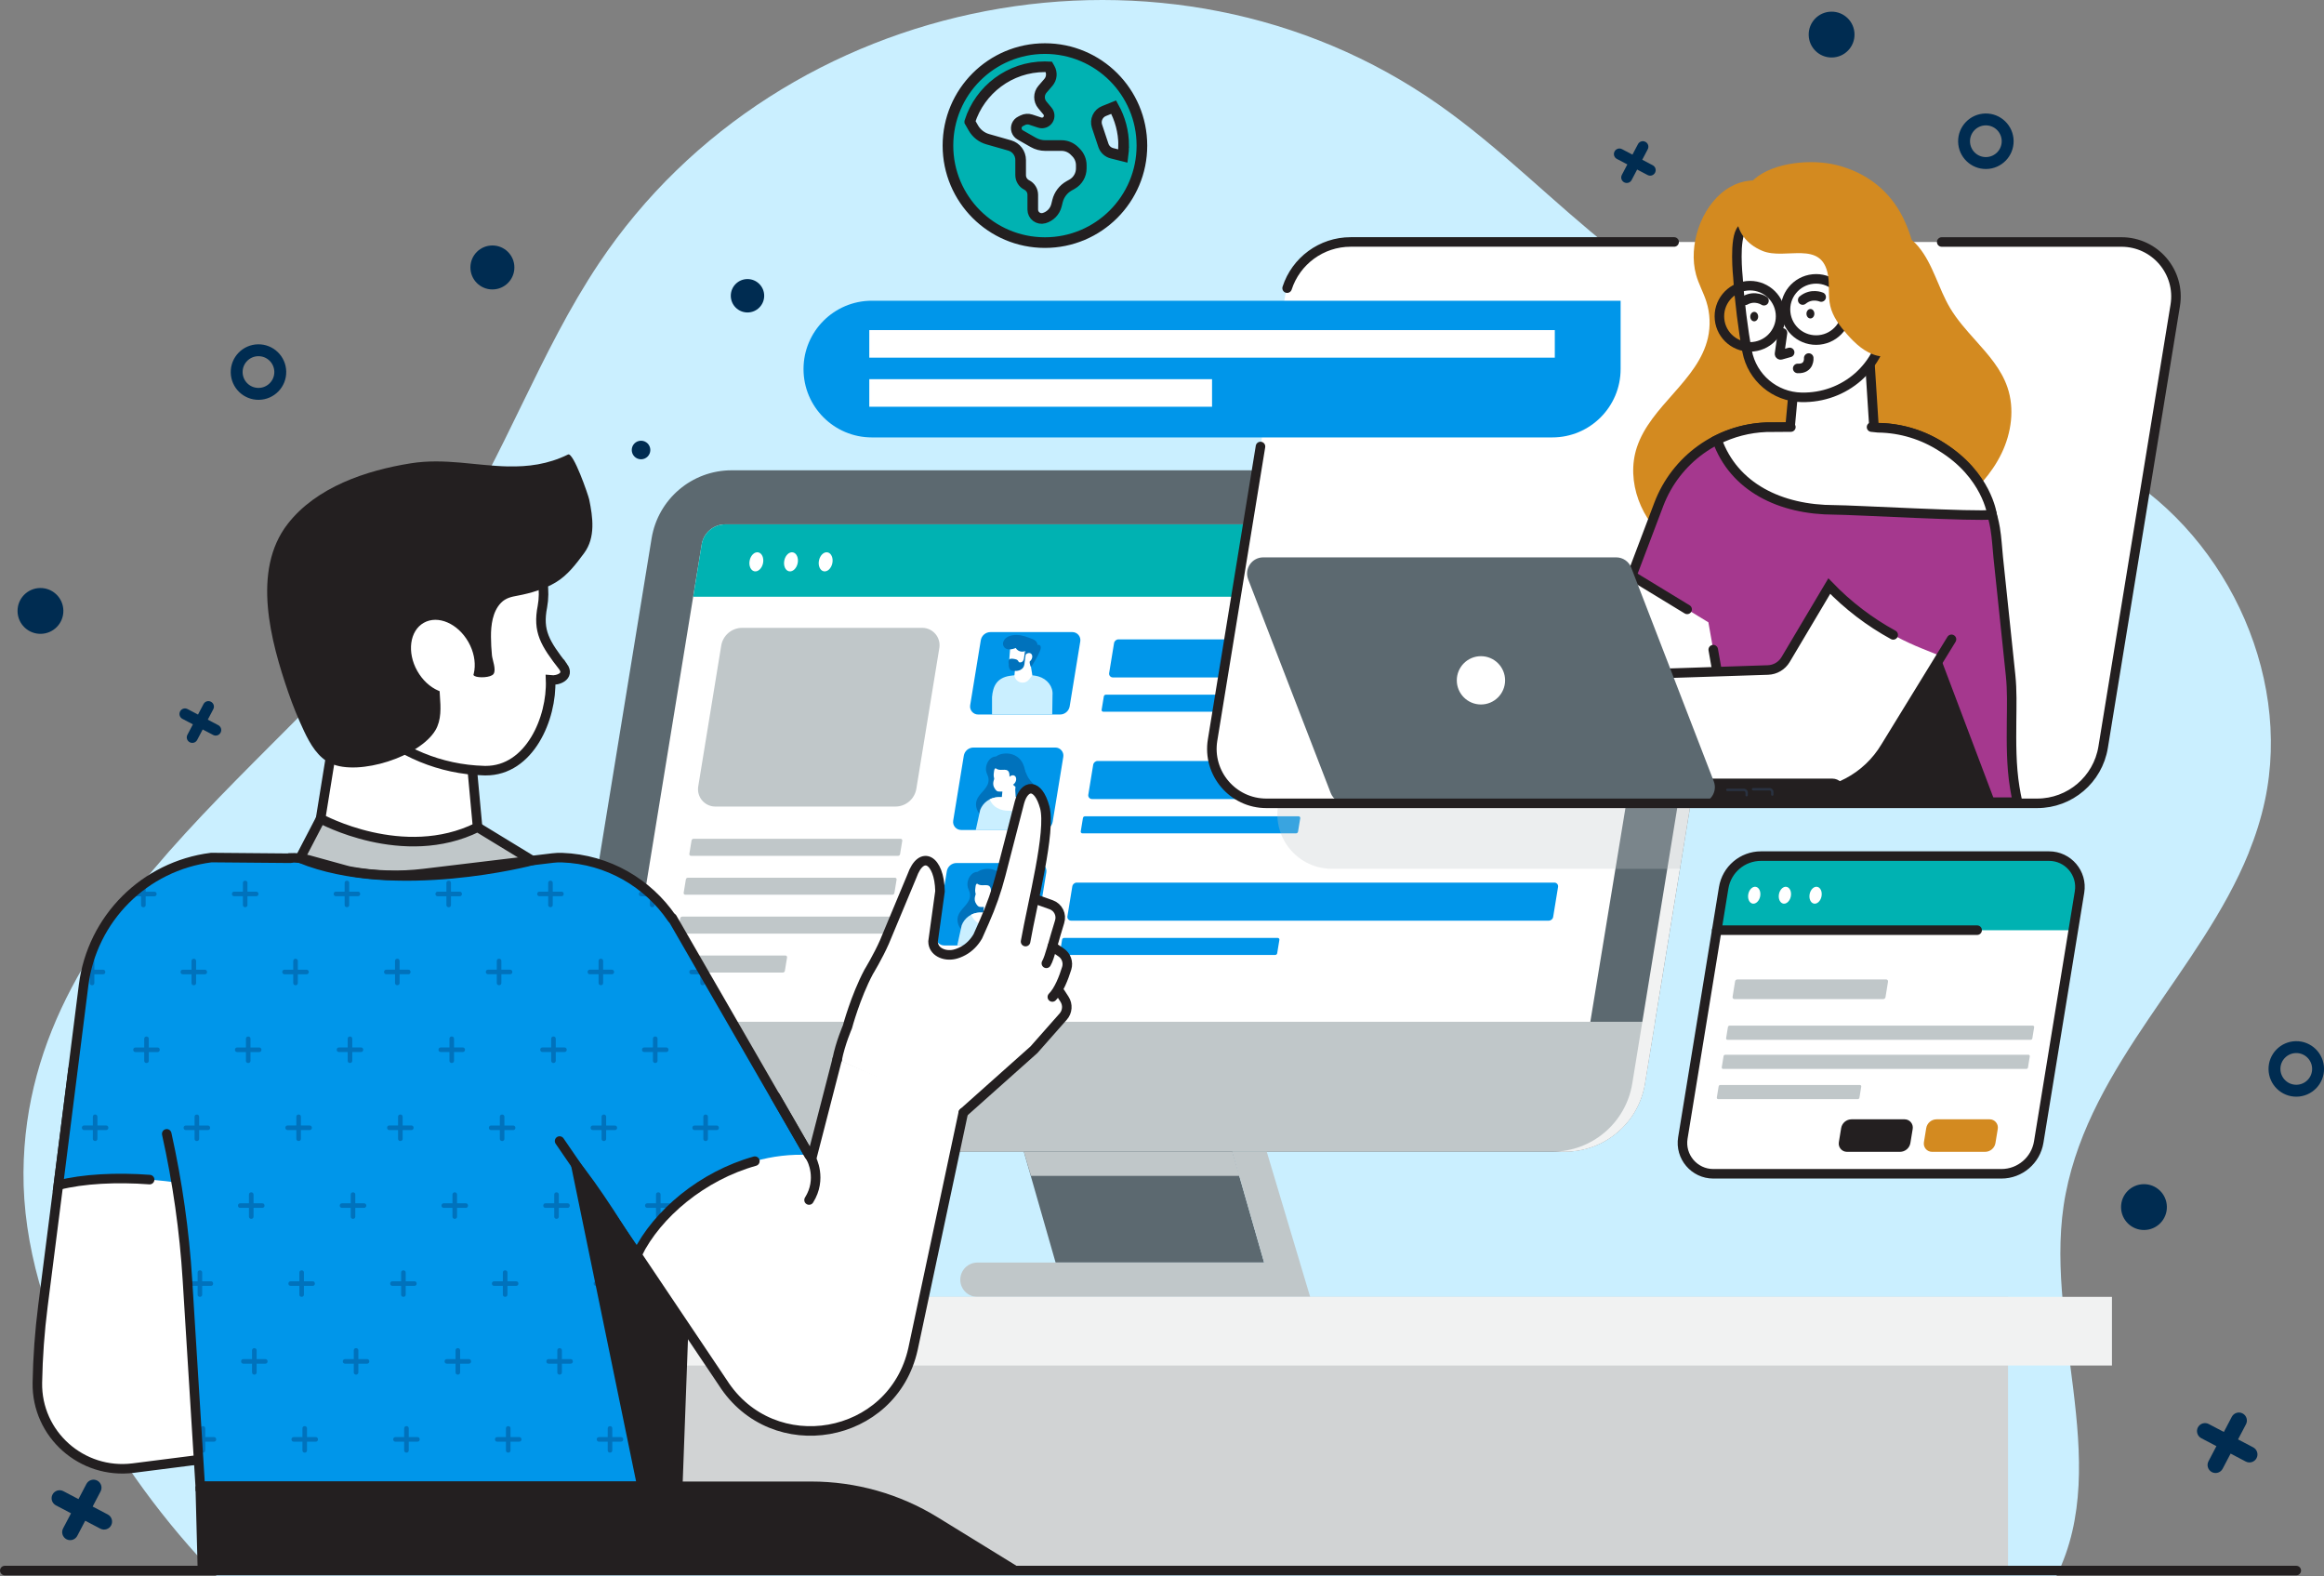 <?xml version="1.0" encoding="UTF-8"?><svg id="Livello_1" xmlns="http://www.w3.org/2000/svg" viewBox="0 0 655.39 444.4"><rect x="0" y="0" width="655.39" height="444.4" fill="#808080" stroke="none"/><defs><style>.cls-1{stroke:#0096ea;stroke-width:47.49px;}.cls-1,.cls-2{fill:none;}.cls-1,.cls-2,.cls-3{stroke-miterlimit:10;}.cls-2{stroke-linecap:round;stroke-width:2.69px;}.cls-2,.cls-3{stroke:#231f20;}.cls-3{stroke-width:3px;}.cls-3,.cls-4{fill:#00b2b2;}.cls-5{opacity:.3;}.cls-5,.cls-6,.cls-7,.cls-8,.cls-9,.cls-10,.cls-11,.cls-12,.cls-13,.cls-14,.cls-15,.cls-16,.cls-17,.cls-4,.cls-18,.cls-19{stroke-width:0px;}.cls-5,.cls-12{fill:#c0c7c9;}.cls-6{fill:#293241;}.cls-7{fill:#5c6970;}.cls-8{fill:#231f20;}.cls-9{fill:#d1d3d4;}.cls-10{fill:#d38a20;}.cls-11{fill:#caefff;}.cls-13{fill:#a5388e;}.cls-14{fill:#f1f2f2;}.cls-15{fill:#fff;}.cls-16{fill:#fbbf64;}.cls-17{fill:#002c51;}.cls-18{fill:#0096ea;}.cls-19{fill:#0072bc;}</style></defs><rect class="cls-1" x="-145.3" y="-810.36" width="956.89" height="3782.37"/><path class="cls-11" d="m634.16,240.42c1.9-4.7,3.46-9.55,4.54-14.58,7.84-36.51-11.97-76.9-44.44-94.56-22.95-12.48-48.96-16.71-73.6-24.54-23.98-7.62-46.38-20.95-66.05-36.52-16.63-13.17-31.51-28.53-48.87-40.71C329.76-23.82,220.22-2.46,168.93,74.21c-16.77,25.06-26.61,54.2-43.06,79.47C88.15,211.63,7.21,253.38,6.62,330.52c-.32,40.85,26.03,84.6,54.51,113.88h518.79c16.16-32.61-4.34-72.12,2.62-107.84,7.16-36.76,38.19-62.92,51.64-96.14Z"/><path class="cls-7" d="m441.32,324.7H177.5c-11.51,0-20.27-10.31-18.42-21.67l24.68-151.24c1.81-11.06,11.36-19.19,22.57-19.19h263.82c11.51,0,20.27,10.31,18.42,21.67l-24.68,151.24c-1.81,11.06-11.36,19.19-22.57,19.19Z"/><path class="cls-15" d="m175.71,307.68c-.97,0-1.59-.49-1.93-.89-.35-.41-.73-1.1-.57-2.05l24.68-151.24c.54-3.28,3.34-5.66,6.66-5.66h258.73c4.32,0,7.61,3.87,6.91,8.13l-23.99,146.05c-.54,3.28-3.34,5.66-6.66,5.66H175.71Z"/><path class="cls-4" d="m463.27,147.84H204.54c-3.32,0-6.12,2.38-6.66,5.66l-2.39,14.76h272.68l2.01-12.29c.7-4.26-2.59-8.13-6.91-8.13Z"/><path class="cls-12" d="m466.5,288.09H168.4c-2.35,0-4.6-.39-6.7-1.09l-2.62,16.03c-1.85,11.36,6.91,21.67,18.42,21.67h263.82c11.21,0,20.77-8.12,22.57-19.19l2.84-17.43c-.08,0-.15,0-.23,0Z"/><path class="cls-14" d="m470.15,132.61h-3.58c11.51,0,20.27,10.31,18.42,21.67l-24.68,151.24c-1.81,11.06-11.36,19.19-22.57,19.19h3.58c11.21,0,20.77-8.12,22.57-19.19l24.68-151.24c1.85-11.36-6.91-21.67-18.42-21.67Z"/><polygon class="cls-7" points="356.49 355.98 297.69 355.98 288.72 324.7 347.52 324.7 356.49 355.98"/><polygon class="cls-12" points="349.55 331.54 290.75 331.54 288.72 324.7 347.52 324.7 349.55 331.54"/><path class="cls-12" d="m357.23,324.7h-9.71l8.98,31.28h-80.85c-2.67,0-4.84,2.16-4.84,4.84h0c0,2.67,2.16,4.84,4.84,4.84h93.83l-12.25-40.95Z"/><path class="cls-12" d="m252.5,227.41h-50.76c-3.02,0-5.32-2.7-4.83-5.68l6.48-39.68c.47-2.9,2.98-5.03,5.92-5.03h50.76c3.02,0,5.32,2.71,4.83,5.68l-6.48,39.68c-.47,2.9-2.98,5.03-5.92,5.03Z"/><path class="cls-18" d="m448.52,191h-134.7c-.64,0-1.13-.58-1.03-1.21l1.38-8.45c.1-.62.64-1.07,1.26-1.07h134.7c.64,0,1.13.58,1.03,1.21l-1.38,8.45c-.1.62-.64,1.07-1.26,1.07Z"/><path class="cls-18" d="m371.39,200.67h-60.26c-.29,0-.51-.26-.46-.54l.62-3.78c.05-.28.28-.48.56-.48h60.26c.29,0,.51.26.46.54l-.62,3.78c-.05.28-.28.48-.56.48Z"/><path class="cls-12" d="m253.27,241.3h-58.41c-.29,0-.51-.26-.46-.54l.62-3.78c.05-.28.28-.48.56-.48h58.41c.29,0,.51.26.46.54l-.62,3.78c-.05.28-.28.48-.56.48Z"/><path class="cls-12" d="m251.67,252.27h-58.41c-.29,0-.51-.26-.46-.54l.62-3.78c.05-.28.28-.48.56-.48h58.41c.29,0,.51.26.46.54l-.62,3.78c-.05.28-.28.48-.56.48Z"/><path class="cls-12" d="m250.07,263.24h-58.41c-.29,0-.51-.26-.46-.54l.62-3.78c.05-.28.28-.48.56-.48h58.41c.29,0,.51.26.46.54l-.62,3.78c-.05.28-.28.48-.56.48Z"/><path class="cls-12" d="m220.78,274.21h-30.73c-.29,0-.51-.26-.46-.54l.62-3.78c.05-.28.28-.48.56-.48h30.73c.29,0,.51.26.46.54l-.62,3.78c-.05.28-.28.48-.56.48Z"/><path class="cls-18" d="m442.64,225.29h-134.7c-.64,0-1.13-.58-1.03-1.21l1.38-8.45c.1-.62.64-1.07,1.26-1.07h134.7c.64,0,1.13.58,1.03,1.21l-1.38,8.45c-.1.62-.64,1.07-1.26,1.07Z"/><path class="cls-18" d="m365.5,234.96h-60.26c-.29,0-.51-.26-.46-.54l.62-3.78c.05-.28.28-.48.56-.48h60.26c.29,0,.51.26.46.54l-.62,3.78c-.05.28-.28.48-.56.48Z"/><path class="cls-18" d="m436.75,259.58h-134.7c-.64,0-1.13-.58-1.03-1.21l1.38-8.45c.1-.62.64-1.07,1.26-1.07h134.7c.64,0,1.13.58,1.03,1.21l-1.38,8.45c-.1.62-.64,1.07-1.26,1.07Z"/><path class="cls-18" d="m359.62,269.25h-60.26c-.29,0-.51-.26-.46-.54l.62-3.78c.05-.28.28-.48.56-.48h60.26c.29,0,.51.26.46.54l-.62,3.78c-.05.28-.28.48-.56.48Z"/><rect class="cls-9" x="71.99" y="365.65" width="494.29" height="76.61"/><rect class="cls-14" x="78.13" y="365.65" width="517.46" height="19.36"/><path class="cls-17" d="m183.4,126.88c0,1.44-1.17,2.62-2.62,2.62s-2.62-1.17-2.62-2.62,1.17-2.62,2.62-2.62,2.62,1.17,2.62,2.62Z"/><path class="cls-17" d="m145.06,75.41c0,3.42-2.77,6.2-6.2,6.2s-6.2-2.77-6.2-6.2,2.77-6.2,6.2-6.2,6.2,2.77,6.2,6.2Z"/><path class="cls-17" d="m215.51,83.39c0,2.6-2.11,4.71-4.71,4.71s-4.71-2.11-4.71-4.71,2.11-4.71,4.71-4.71,4.71,2.11,4.71,4.71Z"/><path class="cls-18" d="m298.93,201.46h-23.1c-1.39,0-2.45-1.25-2.23-2.62l2.99-18.3c.22-1.34,1.37-2.32,2.73-2.32h23.1c1.39,0,2.45,1.25,2.23,2.62l-2.99,18.3c-.22,1.34-1.37,2.32-2.73,2.32Z"/><path class="cls-18" d="m294.14,234.01h-23.1c-1.39,0-2.45-1.25-2.23-2.62l2.99-18.3c.22-1.34,1.37-2.32,2.73-2.32h23.1c1.39,0,2.45,1.25,2.23,2.62l-2.99,18.3c-.22,1.34-1.37,2.32-2.73,2.32Z"/><path class="cls-18" d="m289.35,266.57h-23.1c-1.39,0-2.45-1.25-2.23-2.62l2.99-18.3c.22-1.34,1.38-2.32,2.73-2.32h23.1c1.39,0,2.45,1.25,2.23,2.62l-2.99,18.3c-.22,1.34-1.37,2.32-2.73,2.32Z"/><path class="cls-19" d="m285.89,217.18c-1-1.77-4.04-5.08-6.36-3.44-1.16.82-1.74,2.6-1.37,3.94.12.43.34.83.48,1.26.17.54.2,1.13.07,1.68-.46,1.99-2.67,3.15-3.3,5.09-.52,1.58.2,3.43,1.54,4.42,1.34,1,3.16,1.21,4.77.76,1.32-.36,2.89-.91,3.62-2.14,1.3-2.18,1.56-4.82,1.6-7.36.01-.62,0-1.25-.1-1.86-.16-.83-.52-1.62-.94-2.36Z"/><path class="cls-19" d="m291.15,220.73c.6.67,1.2,1.34,1.49,2.19.34,1,.19,2.12-.27,3.07-.46.95-1.19,1.74-2.01,2.4-.41.33-.86.65-1.37.8-1.54.45-3.92.24-4.41-1.65-.13-.5,0-1.2.04-1.71.04-.75.16-1.49.3-2.23.46-2.29.4-4.71,1.45-6.83.21-.43.52-.89.99-.96.44-.07.85.23,1.13.57.69.83.93,1.94,1.48,2.87.32.54.75,1.02,1.18,1.5Z"/><path class="cls-11" d="m292.54,234.04c-.12-1.12-.21-2.09-.33-3.21-.05-.45-.07-.91-.14-1.35-.44-2.68-2.74-4.65-5.46-4.68l-2.52-.03c-.06,0-.13,0-.19,0h-2.48c-2.24.09-4.21,1.51-5,3.6l-1.25,5.68h17.37Z"/><path class="cls-15" d="m281.78,223.19c.07,0,.14,0,.21,0,.45,0,.9,0,1.36,0h2.87l.72-5.51c.08-.6-.38-1.13-.98-1.15l-4.68-.11c-.51-.01-.93.4-.93.91-.04.37-.12.74-.13,1.11,0,.18,0,.37.03.55.03.18.12.35.12.53,0,.16-.06.31-.11.46-.2.6-.23,1.27,0,1.85.08.2.19.38.3.55.19.28.41.58.73.72.16.07.32.08.49.07Z"/><polygon class="cls-15" points="286.52 226.05 282.41 226.05 283.02 219.52 286.1 219.52 286.52 226.05"/><path class="cls-15" d="m284.6,228.61c.81,0,6.62.33,7.32.22,0,0-.24-1.86-2.35-3.15-.86-.55-1.88-.88-2.96-.89l-2.52-.03c-.06,0-.13,0-.19,0h-2.48c-.81.04-1.59.25-2.29.6.78,2.19,2.93,3.25,5.47,3.25Z"/><path class="cls-19" d="m288.83,220.44c.14-.42.35-.8.37-1.24.07-1.31-.18-2.78-.77-3.97-.67-1.36-1.83-2.26-3.34-2.64-1.24-.31-3.16-.16-4.16.71-1.24,1.07-1.27,2.92.4,3.62,1.16.48,3-.58,3.31,1.23.09.51,0,1.04.11,1.54.12.54.47,1,.84,1.42.42.47.91.93,1.53,1.09.44.11,1.14.02,1.41-.38.24-.35.15-.96.28-1.38Z"/><path class="cls-15" d="m284.37,219.44c-.41.71-.31,1.54.23,1.86.54.31,1.31-.01,1.72-.73.41-.71.31-1.54-.23-1.86-.54-.31-1.31.01-1.72.73Z"/><path class="cls-19" d="m280.67,249.71c-1-1.77-4.04-5.08-6.36-3.44-1.16.82-1.74,2.6-1.37,3.94.12.43.34.83.48,1.26.17.54.2,1.13.07,1.68-.46,1.99-2.67,3.15-3.3,5.09-.52,1.58.2,3.43,1.54,4.42,1.34,1,3.16,1.21,4.77.76,1.32-.36,2.89-.91,3.62-2.14,1.3-2.18,1.56-4.82,1.6-7.36.01-.62,0-1.25-.1-1.86-.16-.83-.52-1.62-.94-2.36Z"/><path class="cls-16" d="m285.93,253.26c.6.67,1.2,1.34,1.49,2.19.34,1,.19,2.12-.27,3.07-.46.95-1.19,1.74-2.01,2.4-.41.34-.86.65-1.37.8-1.54.45-3.92.24-4.41-1.65-.13-.5,0-1.2.04-1.71.04-.75.16-1.49.3-2.23.46-2.29.4-4.71,1.45-6.83.21-.43.52-.89.99-.96.44-.07.85.23,1.13.57.69.83.93,1.94,1.48,2.87.32.54.75,1.02,1.18,1.5Z"/><path class="cls-11" d="m287.32,266.57c-.12-1.12-.21-2.09-.33-3.21-.05-.45-.07-.91-.14-1.35-.44-2.68-2.74-4.65-5.46-4.68l-2.52-.03c-.06,0-.13,0-.19,0h-2.48c-2.24.09-4.21,1.51-5,3.6l-1.25,5.68h17.37Z"/><path class="cls-15" d="m276.56,255.72c.07,0,.14,0,.21,0,.45,0,.9,0,1.36,0h2.87l.72-5.51c.08-.6-.38-1.13-.98-1.15l-4.68-.11c-.51-.01-.93.4-.93.91-.04.37-.12.74-.13,1.11,0,.18,0,.37.03.55.03.18.12.35.12.53,0,.16-.06.31-.11.46-.2.6-.23,1.27,0,1.85.08.2.19.38.3.55.19.28.41.58.73.72.16.07.32.08.49.07Z"/><polygon class="cls-15" points="281.29 258.58 277.19 258.58 277.8 252.05 280.88 252.05 281.29 258.58"/><path class="cls-15" d="m279.38,261.14c.81,0,6.62.33,7.32.22,0,0-.24-1.86-2.35-3.15-.86-.55-1.88-.88-2.96-.89l-2.52-.03c-.06,0-.13,0-.19,0h-2.48c-.81.04-1.59.25-2.29.6.78,2.19,2.93,3.25,5.47,3.25Z"/><path class="cls-19" d="m283.61,252.97c.14-.42.35-.8.37-1.24.07-1.31-.18-2.78-.77-3.97-.67-1.36-1.83-2.26-3.34-2.64-1.24-.31-3.16-.15-4.16.71-1.24,1.07-1.27,2.92.4,3.62,1.16.48,3-.58,3.31,1.23.09.51,0,1.04.11,1.54.12.54.47,1,.84,1.42.42.47.91.93,1.53,1.09.44.11,1.14.02,1.41-.38.24-.35.15-.96.28-1.38Z"/><path class="cls-11" d="m296.74,201.46l.08-5.47c.21-2.37-1.44-4.54-3.99-5.28-1.91-.55-5.74-.54-8.15-.14-3.5.58-4.67,2.83-4.92,5.98v4.91h16.97Z"/><path class="cls-15" d="m291.13,190.4l-.94,1.19c-1.27,1.61-3.86.89-4.11-1.15h0l.45-4.81h3.83l.77,4.77Z"/><path class="cls-15" d="m286,188.48l4.54.18,1.47-5.69c.13-.64-.32-1.25-.96-1.32l-5.04-.5c-.55-.05-1.04.35-1.08.9l-.36,4.76c-.06.85.58,1.6,1.43,1.66Z"/><path class="cls-19" d="m282.99,180.85c.06-.15.14-.31.24-.46.49-.7,1.32-1.09,2.16-1.25,1.59-.32,3.21.06,4.69.63.61.23,1.5.48,1.97.93.18.18.75.99.45,1.23.2-.16.52-.17.73-.01.19.14.28.4.28.64,0,.75-.56,1.7-.88,2.37-.39.81-.89,1.57-1.35,2.35-.09.15-.55,1.03-.7.5-.14-.49-.23-1-.24-1.51,0-.42.14-.9.12-1.31-.04-.03-.08-.07-.12-.11-.18.03-.36.06-.54.07-.15,0-.32,0-.44-.1-.18-.15-.19-.42-.17-.66.01-.16.1-.45.07-.67-.34.18-.74.27-1.16.24-.71-.05-1.31-.45-1.65-1.02,0,0,0,0,0,0-.66.26-1.36.45-2.06.38-1.22-.12-1.81-1.22-1.41-2.25Z"/><path class="cls-15" d="m289.01,184.84c-.45.65-.41,1.46.09,1.79.49.34,1.26.08,1.7-.57s.41-1.46-.09-1.79c-.49-.34-1.26-.08-1.7.57Z"/><path class="cls-19" d="m288.94,186.89l.23-1.76c.08-.58.19-1.16.21-1.74,0-.22-.15-.18-.23-.04-.11.17-.12.43-.15.63-.07.48-.13.97-.2,1.45-.06.46-.19,1-.65,1.23-.16.08-.34.11-.52.1-.06,0-.13-.01-.19-.03-.18-.07-.2-.23-.3-.37-.1-.15-.23-.29-.4-.37-.25-.12-.59-.17-.86-.22-.32-.07-.66-.08-.99,0-.63.15-.46.94-.44,1.42.01.35.02.7.12,1.03.07.25.19.5.38.69.19.2.53.2.8.23.56.06,1.14.05,1.68-.13.54-.18,1.03-.54,1.27-1.06.15-.32.2-.68.25-1.04Z"/><path class="cls-5" d="m488,145.8c-.33-1.06-.75-2.09-1.25-3.07-.88-1.71-2.02-3.27-3.37-4.62-.58-.58-1.19-1.13-1.84-1.63-1.04-.8-2.17-1.5-3.38-2.07-.9-.43-1.85-.79-2.83-1.07-1.63-.47-3.36-.72-5.16-.72h-94.31l-15.42,94.49c-1.53,9.36,5.69,17.85,15.17,17.85h98.18l14.8-90.67c.4-2.42.3-4.8-.19-7.04-.11-.49-.24-.97-.38-1.44Z"/><path class="cls-15" d="m574.51,226.5h-217.37c-9.48,0-16.7-8.5-15.17-17.85l20.34-124.61c1.49-9.11,9.36-15.81,18.6-15.81h217.37c9.48,0,16.7,8.5,15.17,17.85l-20.34,124.61c-1.49,9.11-9.36,15.81-18.6,15.81Z"/><path class="cls-2" d="m362.98,81.24c2.48-7.66,9.66-13.02,17.92-13.02h91.22"/><path class="cls-6" d="m399.93,196.26c1.51,1.17,3.33,1.83,5.24,1.83.37,0,.69-.32.69-.69s-.32-.69-.69-.69c-1.51,0-3.07-.5-4.26-1.42-.29-.23-.69-.29-.98,0-.24.24-.3.75,0,.98h0Z"/><path class="cls-6" d="m402.28,203.67c1.32.6,2.71.96,4.15,1.08.36.03.71-.34.69-.69-.02-.4-.3-.66-.69-.69-.16-.01-.32-.03-.48-.05-.08-.01-.09-.01-.02,0-.03,0-.07,0-.1-.01-.08-.01-.16-.02-.24-.04-.31-.05-.61-.12-.91-.2-.3-.08-.6-.17-.9-.27-.15-.05-.3-.11-.45-.17,0,0-.2-.08-.09-.04-.09-.04-.17-.07-.25-.11-.33-.15-.76-.1-.95.25-.16.3-.1.79.25.95h0Z"/><path class="cls-18" d="m437.76,123.33h-191.89c-10.64,0-19.27-8.63-19.27-19.27h0c0-10.64,8.63-19.27,19.27-19.27h211.16v19.27c0,10.64-8.63,19.27-19.27,19.27Z"/><rect class="cls-15" x="245.15" y="93.07" width="193.32" height="7.77"/><rect class="cls-15" x="245.15" y="106.91" width="96.66" height="7.77"/><path class="cls-15" d="m564.42,330.95h-81.25c-5.36,0-9.45-4.81-8.59-10.1l11.51-70.52c.84-5.16,5.3-8.95,10.52-8.95h81.25c5.36,0,9.45,4.81,8.59,10.1l-11.51,70.52c-.84,5.16-5.3,8.95-10.52,8.95Z"/><path class="cls-8" d="m535.81,324.76h-14.95c-1.43,0-2.52-1.28-2.29-2.7l.65-3.97c.23-1.44,1.48-2.5,2.94-2.5h14.95c1.43,0,2.52,1.28,2.29,2.7l-.65,3.97c-.23,1.44-1.48,2.5-2.94,2.5Z"/><path class="cls-10" d="m559.8,324.76h-14.95c-1.43,0-2.52-1.28-2.29-2.7l.65-3.97c.23-1.44,1.48-2.5,2.94-2.5h14.95c1.43,0,2.52,1.28,2.29,2.7l-.65,3.97c-.23,1.44-1.48,2.5-2.94,2.5Z"/><path class="cls-12" d="m531.08,281.7h-41.95c-.33,0-.59-.3-.53-.63l.71-4.37c.05-.32.33-.55.65-.55h41.95c.33,0,.59.3.53.63l-.71,4.37c-.05.32-.33.55-.65.55Z"/><path class="cls-12" d="m572.67,293.17h-85.51c-.24,0-.42-.21-.38-.45l.51-3.14c.04-.23.24-.4.47-.4h85.51c.24,0,.42.21.38.45l-.51,3.14c-.04.23-.24.4-.47.4Z"/><path class="cls-12" d="m571.44,301.38h-85.51c-.24,0-.42-.21-.38-.45l.51-3.14c.04-.23.24-.4.47-.4h85.51c.24,0,.42.21.38.45l-.51,3.14c-.04.23-.24.4-.47.4Z"/><path class="cls-12" d="m523.91,309.9h-39.37c-.24,0-.42-.21-.38-.45l.51-3.14c.04-.23.24-.4.47-.4h39.37c.24,0,.42.21.38.45l-.51,3.14c-.04.23-.24.4-.47.4Z"/><path class="cls-4" d="m577.86,241.39h-81.25c-5.23,0-9.68,3.79-10.52,8.95l-1.95,11.93h100.55l1.76-10.77c.86-5.29-3.22-10.1-8.59-10.1Z"/><path class="cls-15" d="m496.38,252.75c-.26,1.3-1.23,2.21-2.15,2.02-.92-.19-1.45-1.4-1.19-2.7.26-1.3,1.23-2.21,2.15-2.02.92.19,1.45,1.4,1.19,2.7Z"/><path class="cls-15" d="m505.03,252.75c-.26,1.3-1.23,2.21-2.15,2.02-.92-.19-1.45-1.4-1.19-2.7.26-1.3,1.23-2.21,2.15-2.02.92.19,1.45,1.4,1.19,2.7Z"/><path class="cls-15" d="m513.68,252.75c-.26,1.3-1.23,2.21-2.15,2.02-.92-.19-1.45-1.4-1.19-2.7.26-1.3,1.23-2.21,2.15-2.02.92.19,1.45,1.4,1.19,2.7Z"/><path class="cls-2" d="m564.42,330.95h-81.25c-5.36,0-9.45-4.81-8.59-10.1l11.51-70.52c.84-5.16,5.3-8.95,10.52-8.95h81.25c5.36,0,9.45,4.81,8.59,10.1l-11.51,70.52c-.84,5.16-5.3,8.95-10.52,8.95Z"/><line class="cls-2" x1="484.14" y1="262.26" x2="557.57" y2="262.26"/><path class="cls-17" d="m559.91,32c-4.32.07-7.77,3.63-7.7,7.95.07,4.32,3.63,7.77,7.95,7.7,4.32-.07,7.77-3.63,7.7-7.95-.07-4.32-3.63-7.77-7.95-7.7Zm.19,12.29c-2.47.04-4.5-1.93-4.54-4.4-.04-2.47,1.93-4.5,4.4-4.54,2.47-.04,4.5,1.93,4.54,4.4.04,2.47-1.93,4.5-4.4,4.54Z"/><path class="cls-17" d="m72.77,97.08c-4.32.07-7.77,3.63-7.7,7.95.07,4.32,3.63,7.77,7.95,7.7,4.32-.07,7.77-3.63,7.7-7.95-.07-4.32-3.63-7.77-7.95-7.7Zm.19,12.29c-2.47.04-4.5-1.93-4.54-4.4-.04-2.47,1.93-4.5,4.4-4.54,2.47-.04,4.5,1.93,4.54,4.4.04,2.47-1.93,4.5-4.4,4.54Z"/><path class="cls-17" d="m647.45,293.56c-4.32.07-7.77,3.63-7.7,7.95s3.63,7.77,7.95,7.7c4.32-.07,7.77-3.63,7.7-7.95-.07-4.32-3.63-7.77-7.95-7.7Zm.19,12.29c-2.47.04-4.5-1.93-4.54-4.4-.04-2.47,1.93-4.5,4.4-4.54,2.47-.04,4.5,1.93,4.54,4.4.04,2.47-1.93,4.5-4.4,4.54Z"/><path class="cls-17" d="m522.99,9.65c.06,3.57-2.79,6.51-6.36,6.56-3.57.06-6.51-2.79-6.56-6.36-.06-3.57,2.79-6.51,6.36-6.56,3.57-.06,6.51,2.79,6.56,6.36Z"/><path class="cls-17" d="m17.87,172.15c.06,3.57-2.79,6.51-6.36,6.56-3.57.06-6.51-2.79-6.56-6.36-.06-3.57,2.79-6.51,6.36-6.56s6.51,2.79,6.56,6.36Z"/><path class="cls-17" d="m611.08,340.24c.06,3.57-2.79,6.51-6.36,6.56-3.57.06-6.51-2.79-6.56-6.36-.06-3.57,2.79-6.51,6.36-6.56,3.57-.06,6.51,2.79,6.56,6.36Z"/><path class="cls-17" d="m466.08,46.59l-2.95-1.55,1.55-2.95c.4-.76.11-1.7-.66-2.1s-1.7-.11-2.1.66l-1.55,2.95-2.95-1.55c-.76-.4-1.7-.11-2.1.66-.4.76-.11,1.7.66,2.1l2.95,1.55-1.55,2.95c-.4.76-.11,1.7.66,2.1.76.4,1.7.11,2.1-.66l1.55-2.95,2.95,1.55c.76.4,1.7.11,2.1-.66.4-.76.11-1.7-.66-2.1Z"/><path class="cls-17" d="m61.55,204.46l-2.95-1.55,1.55-2.95c.4-.76.11-1.7-.66-2.1-.76-.4-1.7-.11-2.1.66l-1.55,2.95-2.95-1.55c-.76-.4-1.7-.11-2.1.66-.4.76-.11,1.7.66,2.1l2.95,1.55-1.55,2.95c-.4.76-.11,1.7.66,2.1.76.4,1.7.11,2.1-.66l1.55-2.95,2.95,1.55c.76.4,1.7.11,2.1-.66.4-.76.11-1.7-.66-2.1Z"/><path class="cls-17" d="m30.4,427.01l-4.27-2.24,2.24-4.27c.58-1.1.15-2.47-.95-3.05-1.1-.58-2.47-.15-3.05.95l-2.24,4.27-4.27-2.24c-1.1-.58-2.47-.15-3.05.95-.58,1.1-.15,2.47.95,3.05l4.27,2.24-2.24,4.27c-.58,1.1-.15,2.47.95,3.05,1.1.58,2.47.15,3.05-.95l2.24-4.27,4.27,2.24c1.1.58,2.47.15,3.05-.95.58-1.1.15-2.47-.95-3.05Z"/><path class="cls-17" d="m635.42,408.08l-4.27-2.24,2.24-4.27c.58-1.1.15-2.47-.95-3.05-1.1-.58-2.47-.15-3.05.95l-2.24,4.27-4.27-2.24c-1.1-.58-2.47-.15-3.05.95-.58,1.1-.15,2.47.95,3.05l4.27,2.24-2.24,4.27c-.58,1.1-.15,2.47.95,3.05,1.1.58,2.47.15,3.05-.95l2.24-4.27,4.27,2.24c1.1.58,2.47.15,3.05-.95s.15-2.47-.95-3.05Z"/><line class="cls-2" x1="1.35" y1="442.82" x2="647.57" y2="442.82"/><path class="cls-15" d="m215.18,158.79c-.3,1.47-1.39,2.5-2.43,2.29-1.04-.21-1.64-1.58-1.34-3.05s1.39-2.5,2.43-2.29c1.04.21,1.64,1.58,1.34,3.05Z"/><path class="cls-15" d="m224.95,158.79c-.3,1.47-1.39,2.5-2.43,2.29-1.04-.21-1.64-1.58-1.34-3.05.3-1.47,1.39-2.5,2.43-2.29,1.04.21,1.64,1.58,1.34,3.05Z"/><path class="cls-15" d="m234.73,158.79c-.3,1.47-1.39,2.5-2.43,2.29-1.04-.21-1.64-1.58-1.34-3.05s1.39-2.5,2.43-2.29c1.04.21,1.64,1.58,1.34,3.05Z"/><path class="cls-15" d="m294.23,285.04c1.15-2.02,4.58-4.41,6.57-11.83.99-3.67-3.96-8.45-7.32-3.72l-8.93,10.71s5.52,12.16,9.68,4.85Z"/><path class="cls-15" d="m293.09,272.28c.85-2.23,3.95-5.2,4.8-13.04.42-3.88-5.35-7.95-8.01-2.62l-7.37,12.27s7.52,11.47,10.59,3.39Z"/><path class="cls-15" d="m292.15,294.95c1.44-1.55,4.98-2.94,8.29-9.09,1.64-3.04-1.73-8.31-5.69-4.82l-10.15,7.59s2.33,11.92,7.54,6.32Z"/><path class="cls-15" d="m111.51,405.19l-39.79,4.39-34.17,4.35c-14.45,1.84-27.27-9.52-27.01-24.08.13-7.23.65-14.45,1.57-21.64l8.37-65.7,55.32,7.05,1.06,56.1,34.64,39.54Z"/><path class="cls-2" d="m111.51,405.19l-39.79,4.39-34.17,4.35c-14.45,1.84-27.27-9.52-27.01-24.08.13-7.23.65-14.45,1.57-21.64l8.37-65.7,55.32,7.05,1.06,56.1,34.64,39.54Z"/><path class="cls-15" d="m86.81,253.16l10.86-3.14c11.64,14.76,34.29,20.11,36.58,1.44l1.95-1.8-5.01-54.19h-35.07l-9.32,57.69Z"/><path class="cls-2" d="m86.81,253.16l10.86-3.14c11.64,14.76,34.29,20.11,36.58,1.44l1.95-1.8-5.01-54.19h-35.07l-9.32,57.69Z"/><path class="cls-15" d="m136.92,217.28c-14.7-.31-28.73-10.76-43.41-10.88-4.39-68.31-28.25-56.47,46.23-56.05,16.05-.18,12.99,19.32,13.06,30.14,5.23,13.37,1.47,35.84-15.88,36.79Z"/><path class="cls-18" d="m71.96,341.23c-9.62-8.3-39.34-11.25-55.51-7.07l7.12-56.35c2.38-18.82,17.2-33.64,36.02-36.02h0s25.03.19,25.03.19l-12.66,99.25Z"/><path class="cls-18" d="m191.14,419.05H56.47l-3.61-58.13c-.86-13.88-2.82-27.66-5.84-41.23l-7.31-32.76c-.15-.69-.27-1.39-.33-2.1-1.95-21.99,20.01-41.32,42.29-42.92,1.82-.13,3.65.08,5.4.57l10.52,2.9c.48.13.96.25,1.45.33,6.77,1.21,13.69,1.41,20.52.59l36.37-4.37c.85-.1,1.72-.14,2.58-.11,22.51.81,39.81,20.46,37.63,43-.03.33-.06.66-.07.99l-4.91,133.24Z"/><path class="cls-15" d="m271.66,313.72l-35.57-15.02-7.24,28.09-10.17-17.62-48.46,27.98,33.61,52.68c14.13,22.14,47.97,16.16,53.65-9.49l14.18-66.61Z"/><path class="cls-15" d="m271.23,314.23l20.33-18.25c5.04-5.75-2.46-22.95-1.13-30.49,1.91-10.83,6.03-31.15,4.19-37.89-1.88-6.9-5.69-6.51-7.11-1.43l-5.28,20.43c-1.17,4.53-2.71,8.95-4.62,13.22l-1.86,4.19c-.98,1.7-2.37,3.15-4.09,4.08-.92.5-1.77.81-2.54.99-2.81.63-5.96-.74-5.99-3.62l1.96-14.18c-.19-8.99-5.24-11.8-7.91-4.29l-7.77,18.62c-1.74,4-4.45,8.44-4.45,8.44-3.71,6.98-5.98,15.49-5.98,15.49,0,0-1.99,4.58-2.89,9.15l35.14,15.53Z"/><path class="cls-18" d="m228.16,325.65c-20.78-1.16-40.98,12.77-48.46,27.98l-38.57-66.8,48.46-27.98,38.57,66.8Z"/><path class="cls-12" d="m90.42,230.82s23.29,12.8,44.27,2.42l15.39,9.39s-38.68,10.2-65.47-.65l5.81-11.16Z"/><path class="cls-2" d="m90.42,230.82s23.29,12.8,44.27,2.42l15.39,9.39s-38.68,10.2-65.47-.65l5.81-11.16Z"/><path class="cls-19" d="m98.05,292.86v2.47h-2.47c-.83,0-.83,1.29,0,1.29h2.47v2.47c0,.83,1.29.83,1.29,0v-2.47h2.47c.83,0,.83-1.29,0-1.29h-2.47v-2.47c0-.83-1.29-.83-1.29,0Z"/><path class="cls-19" d="m86.58,408.95v-2.47h2.47c.83,0,.83-1.29,0-1.29h-2.47v-2.47c0-.83-1.29-.83-1.29,0v2.47h-2.47c-.83,0-.83,1.29,0,1.29h2.47v2.47c0,.83,1.29.83,1.29,0Z"/><path class="cls-19" d="m101.06,386.96v-2.47h2.47c.83,0,.83-1.29,0-1.29h-2.47v-2.47c0-.83-1.29-.83-1.29,0v2.47h-2.47c-.83,0-.83,1.29,0,1.29h2.47v2.47c0,.83,1.29.83,1.29,0Z"/><path class="cls-19" d="m96.44,340.56h2.47v2.47c0,.83,1.29.83,1.29,0v-2.47h2.47c.83,0,.83-1.29,0-1.29h-2.47v-2.47c0-.83-1.29-.83-1.29,0v2.47h-2.47c-.83,0-.83,1.29,0,1.29Z"/><path class="cls-19" d="m81.95,362.55h2.47v2.47c0,.83,1.29.83,1.29,0v-2.47h2.47c.83,0,.83-1.29,0-1.29h-2.47v-2.47c0-.83-1.29-.83-1.29,0v2.47h-2.47c-.83,0-.83,1.29,0,1.29Z"/><path class="cls-19" d="m83.57,314.86v2.47h-2.47c-.83,0-.83,1.29,0,1.29h2.47v2.47c0,.83,1.29.83,1.29,0v-2.47h2.47c.83,0,.83-1.29,0-1.29h-2.47v-2.47c0-.83-1.29-.83-1.29,0Z"/><path class="cls-19" d="m186.29,343.03v-2.47h2.47c.83,0,.83-1.29,0-1.29h-2.47v-2.47c0-.83-1.29-.83-1.29,0v2.47h-2.47c-.83,0-.83,1.29,0,1.29h2.47v2.47c0,.83,1.29.83,1.29,0Z"/><path class="cls-19" d="m154.59,248.93v2.47h-2.47c-.83,0-.83,1.29,0,1.29h2.47v2.47c0,.83,1.29.83,1.29,0v-2.47h2.47c.83,0,.83-1.29,0-1.29h-2.47v-2.47c0-.83-1.29-.83-1.29,0Z"/><path class="cls-19" d="m68.5,248.93v2.47h-2.47c-.83,0-.83,1.29,0,1.29h2.47v2.47c0,.83,1.29.83,1.29,0v-2.47h2.47c.83,0,.83-1.29,0-1.29h-2.47v-2.47c0-.83-1.29-.83-1.29,0Z"/><path class="cls-19" d="m72.37,386.96v-2.47h2.47c.83,0,.83-1.29,0-1.29h-2.47v-2.47c0-.83-1.29-.83-1.29,0v2.47h-2.47c-.83,0-.83,1.29,0,1.29h2.47v2.47c0,.83,1.29.83,1.29,0Z"/><path class="cls-19" d="m66.88,296.63h2.47v2.47c0,.83,1.29.83,1.29,0v-2.47h2.47c.83,0,.83-1.29,0-1.29h-2.47v-2.47c0-.83-1.29-.83-1.29,0v2.47h-2.47c-.83,0-.83,1.29,0,1.29Z"/><path class="cls-19" d="m67.74,340.56h2.47v2.47c0,.83,1.29.83,1.29,0v-2.47h2.47c.83,0,.83-1.29,0-1.29h-2.47v-2.47c0-.83-1.29-.83-1.29,0v2.47h-2.47c-.83,0-.83,1.29,0,1.29Z"/><path class="cls-19" d="m51.54,274.7h2.47v2.47c0,.83,1.29.83,1.29,0v-2.47h2.47c.83,0,.83-1.29,0-1.29h-2.47v-2.47c0-.83-1.29-.83-1.29,0v2.47h-2.47c-.83,0-.83,1.29,0,1.29Z"/><path class="cls-19" d="m39.8,251.41h-1.98c-.36.31-.71.62-1.06.94.09.2.27.36.56.36h2.47v2.47c0,.83,1.29.83,1.29,0v-2.47h2.47c.83,0,.83-1.29,0-1.29h-2.47v-2.47s0-.02,0-.04c-.44.3-.87.61-1.29.93v1.58Z"/><path class="cls-19" d="m56.16,321.1v-2.47h2.47c.83,0,.83-1.29,0-1.29h-2.47v-2.47c0-.83-1.29-.83-1.29,0v2.47h-2.47c-.83,0-.83,1.29,0,1.29h2.47v2.47c0,.83,1.29.83,1.29,0Z"/><path class="cls-19" d="m57.88,408.95v-2.47h2.47c.83,0,.83-1.29,0-1.29h-2.47v-2.47c0-.83-1.29-.83-1.29,0v2.47h-.98l.08,1.29h.9v2.47c0,.83,1.29.83,1.29,0Z"/><path class="cls-19" d="m44.43,295.34h-2.47v-2.47c0-.83-1.29-.83-1.29,0v2.47h-2.47c-.83,0-.83,1.29,0,1.29h2.47v2.47c0,.83,1.29.83,1.29,0v-2.47h2.47c.83,0,.83-1.29,0-1.29Z"/><path class="cls-19" d="m80.23,274.7h2.47v2.47c0,.83,1.29.83,1.29,0v-2.47h2.47c.83,0,.83-1.29,0-1.29h-2.47v-2.47c0-.83-1.29-.83-1.29,0v2.47h-2.47c-.83,0-.83,1.29,0,1.29Z"/><path class="cls-19" d="m110.65,362.55h2.47v2.47c0,.83,1.29.83,1.29,0v-2.47h2.47c.83,0,.83-1.29,0-1.29h-2.47v-2.47c0-.83-1.29-.83-1.29,0v2.47h-2.47c-.83,0-.83,1.29,0,1.29Z"/><path class="cls-19" d="m115.27,408.95v-2.47h2.47c.83,0,.83-1.29,0-1.29h-2.47v-2.47c0-.83-1.29-.83-1.29,0v2.47h-2.47c-.83,0-.83,1.29,0,1.29h2.47v2.47c0,.83,1.29.83,1.29,0Z"/><path class="cls-19" d="m55.73,362.55v2.47c0,.83,1.29.83,1.29,0v-2.47h2.47c.83,0,.83-1.29,0-1.29h-2.47v-2.47c0-.83-1.29-.83-1.29,0v2.47h-2.47c-.15,0-.28.04-.37.12l.07,1.1c.09.05.19.07.31.07h2.47Z"/><path class="cls-19" d="m97.19,248.93v2.47h-2.47c-.83,0-.83,1.29,0,1.29h2.47v2.47c0,.83,1.29.83,1.29,0v-2.47h2.47c.83,0,.83-1.29,0-1.29h-2.47v-2.47c0-.83-1.29-.83-1.29,0Z"/><path class="cls-19" d="m111.4,270.93v2.47h-2.47c-.83,0-.83,1.29,0,1.29h2.47v2.47c0,.83,1.29.83,1.29,0v-2.47h2.47c.83,0,.83-1.29,0-1.29h-2.47v-2.47c0-.83-1.29-.83-1.29,0Z"/><path class="cls-19" d="m112.26,314.86v2.47h-2.47c-.83,0-.83,1.29,0,1.29h2.47v2.47c0,.83,1.29.83,1.29,0v-2.47h2.47c.83,0,.83-1.29,0-1.29h-2.47v-2.47c0-.83-1.29-.83-1.29,0Z"/><path class="cls-19" d="m123.42,252.7h2.47v2.47c0,.83,1.29.83,1.29,0v-2.47h2.47c.83,0,.83-1.29,0-1.29h-2.47v-2.47c0-.83-1.29-.83-1.29,0v2.47h-2.47c-.83,0-.83,1.29,0,1.29Z"/><path class="cls-19" d="m125.13,340.56h2.47v2.47c0,.83,1.29.83,1.29,0v-2.47h2.47c.83,0,.83-1.29,0-1.29h-2.47v-2.47c0-.83-1.29-.83-1.29,0v2.47h-2.47c-.83,0-.83,1.29,0,1.29Z"/><path class="cls-19" d="m189.63,383.19h-2.47v-2.47c0-.83-1.29-.83-1.29,0v2.47h-2.47c-.83,0-.83,1.29,0,1.29h2.47v2.47c0,.83,1.29.83,1.29,0v-2.47h2.47c.83,0,.83-1.29,0-1.29Z"/><path class="cls-19" d="m126.75,292.86v2.47h-2.47c-.83,0-.83,1.29,0,1.29h2.47v2.47c0,.83,1.29.83,1.29,0v-2.47h2.47c.83,0,.83-1.29,0-1.29h-2.47v-2.47c0-.83-1.29-.83-1.29,0Z"/><path class="cls-19" d="m129.76,386.96v-2.47h2.47c.83,0,.83-1.29,0-1.29h-2.47v-2.47c0-.83-1.29-.83-1.29,0v2.47h-2.47c-.83,0-.83,1.29,0,1.29h2.47v2.47c0,.83,1.29.83,1.29,0Z"/><path class="cls-19" d="m139.34,362.55h2.47v2.47c0,.83,1.29.83,1.29,0v-2.47h2.47c.83,0,.83-1.29,0-1.29h-2.47v-2.47c0-.83-1.29-.83-1.29,0v2.47h-2.47c-.83,0-.83,1.29,0,1.29Z"/><path class="cls-19" d="m195.02,274.7h2.47v2.47c0,.83,1.29.83,1.29,0v-2.41l-1.29-2.24v.89h-2.47c-.83,0-.83,1.29,0,1.29Z"/><path class="cls-19" d="m210.36,296.63h1.05l-.75-1.29h-.3c-.83,0-.83,1.29,0,1.29Z"/><path class="cls-19" d="m29.94,317.33h-2.47v-2.47c0-.83-1.29-.83-1.29,0v2.47h-2.47c-.83,0-.83,1.29,0,1.29h2.47v2.47c0,.83,1.29.83,1.29,0v-2.47h2.47c.83,0,.83-1.29,0-1.29Z"/><path class="cls-19" d="m25.32,274.7v2.47c0,.83,1.29.83,1.29,0v-2.47h2.47c.83,0,.83-1.29,0-1.29h-2.47v-2.47c0-.83-1.29-.83-1.29,0v2.47h-.94c-.1.43-.2.86-.29,1.29h1.23Z"/><path class="cls-19" d="m212.84,299.1h0c0,.27.13.45.32.55l-.32-.55Z"/><path class="cls-19" d="m184.14,292.86v2.47h-2.47c-.83,0-.83,1.29,0,1.29h2.47v2.47c0,.83,1.29.83,1.29,0v-2.47h2.47c.83,0,.83-1.29,0-1.29h-2.47v-2.47c0-.83-1.29-.83-1.29,0Z"/><path class="cls-19" d="m199.64,321.1v-2.47h2.47c.83,0,.83-1.29,0-1.29h-2.47v-2.47c0-.83-1.29-.83-1.29,0v2.47h-2.47c-.83,0-.83,1.29,0,1.29h2.47v2.47c0,.83,1.29.83,1.29,0Z"/><path class="cls-19" d="m167.18,318.63h2.47v2.47c0,.83,1.29.83,1.29,0v-2.47h2.47c.83,0,.83-1.29,0-1.29h-2.47v-2.47c0-.83-1.29-.83-1.29,0v2.47h-2.47c-.83,0-.83,1.29,0,1.29Z"/><path class="cls-19" d="m168.8,270.93v2.47h-2.47c-.83,0-.83,1.29,0,1.29h2.47v2.47c0,.83,1.29.83,1.29,0v-2.47h2.47c.83,0,.83-1.29,0-1.29h-2.47v-2.47c0-.83-1.29-.83-1.29,0Z"/><path class="cls-19" d="m138.49,318.63h2.47v2.47c0,.83,1.29.83,1.29,0v-2.47h2.47c.83,0,.83-1.29,0-1.29h-2.47v-2.47c0-.83-1.29-.83-1.29,0v2.47h-2.47c-.83,0-.83,1.29,0,1.29Z"/><path class="cls-19" d="m168.04,362.55h2.47v2.47c0,.83,1.29.83,1.29,0v-2.47h2.47c.83,0,.83-1.29,0-1.29h-2.47v-2.47c0-.83-1.29-.83-1.29,0v2.47h-2.47c-.83,0-.83,1.29,0,1.29Z"/><path class="cls-19" d="m180.81,251.41c-.83,0-.83,1.29,0,1.29h2.47v2.47c0,.83,1.29.83,1.29,0v-2.12c-.58-.57-1.17-1.12-1.78-1.65h-1.99Z"/><path class="cls-19" d="m172.67,408.95v-2.47h2.47c.83,0,.83-1.29,0-1.29h-2.47v-2.47c0-.83-1.29-.83-1.29,0v2.47h-2.47c-.83,0-.83,1.29,0,1.29h2.47v2.47c0,.83,1.29.83,1.29,0Z"/><path class="cls-19" d="m143.97,408.95v-2.47h2.47c.83,0,.83-1.29,0-1.29h-2.47v-2.47c0-.83-1.29-.83-1.29,0v2.47h-2.47c-.83,0-.83,1.29,0,1.29h2.47v2.47c0,.83,1.29.83,1.29,0Z"/><path class="cls-19" d="m140.1,270.93v2.47h-2.47c-.83,0-.83,1.29,0,1.29h2.47v2.47c0,.83,1.29.83,1.29,0v-2.47h2.47c.83,0,.83-1.29,0-1.29h-2.47v-2.47c0-.83-1.29-.83-1.29,0Z"/><path class="cls-19" d="m155.44,292.86v2.47h-2.47c-.83,0-.83,1.29,0,1.29h2.47v2.47c0,.83,1.29.83,1.29,0v-2.47h2.47c.83,0,.83-1.29,0-1.29h-2.47v-2.47c0-.83-1.29-.83-1.29,0Z"/><path class="cls-19" d="m153.83,340.56h2.47v2.47c0,.83,1.29.83,1.29,0v-2.47h2.47c.83,0,.83-1.29,0-1.29h-2.47v-2.47c0-.83-1.29-.83-1.29,0v2.47h-2.47c-.83,0-.83,1.29,0,1.29Z"/><path class="cls-19" d="m158.46,386.96v-2.47h2.47c.83,0,.83-1.29,0-1.29h-2.47v-2.47c0-.83-1.29-.83-1.29,0v2.47h-2.47c-.83,0-.83,1.29,0,1.29h2.47v2.47c0,.83,1.29.83,1.29,0Z"/><path class="cls-8" d="m160.05,323.81l19.61,95.23h11.49l2.22-43.63s-21.38-39.29-33.32-51.6Z"/><path class="cls-15" d="m158.85,188.03c-7.43-9.19-7.63-15.56-7.63-15.56l-.76,19.63,6.88-.54c1.74-.14,2.6-2.17,1.5-3.52Z"/><path class="cls-2" d="m158.85,188.03c-5.19-6.7-7.26-10.04-5.88-17.04,1.6-8.62-2.76-21.58-13.23-20.63-14.5.19-29,.39-43.51.58-5.96.08-10.54,5.32-9.82,11.24l1.48,10.98c3.31,24.57,23.81,43.45,48.59,44.12.15,0,.29,0,.44.01,12.45.05,18.76-14.8,18.35-25.57,2.19.24,5.37-1.1,3.58-3.69Z"/><path class="cls-8" d="m56.47,419.05l.61,23.22h228.3l-21.65-13.32c-10.51-6.47-22.61-9.89-34.96-9.89H56.47Z"/><path class="cls-2" d="m56.47,419.05l.61,23.22h228.3l-21.65-13.32c-10.51-6.47-22.61-9.89-34.96-9.89H56.47Z"/><path class="cls-8" d="m143.27,131.51c-8.98-.19-17.94-2.4-27.43-.88-12.55,2-26.6,6.67-34.7,17.08-10.26,13.19-4.75,33.22.16,47.5,1.28,3.72,2.77,7.38,4.45,10.94,1.73,3.65,3.91,7.45,7.59,9.12,7.87,3.57,25.03-1.91,29.47-9.41,1.69-2.86,1.49-6.41,1.24-9.72-.29-3.76,0-7.5.67-11.21.08-.42.1-.88.53-1.09.91-.44,2.52.06,3.39.41,1.4.57,2.63,1.56,3.47,2.82.52.78.74,1.61,1.02,2.49.13.4.31.81.68,1.03,1.03.61,4.65.49,5.37-.57.83-1.21-.32-3.93-.45-5.26-.17-1.72-.26-3.46-.27-5.19-.03-3.26.44-7.17,2.84-9.62,1.35-1.37,2.93-1.69,4.74-2.02,3.65-.68,7.57-1.85,10.77-3.78,3.28-1.98,5.69-5.19,7.93-8.22,3.24-4.39,2.46-10.1,1.41-15.13-.26-1.22-4.45-13.39-5.96-12.65-5.73,2.81-11.32,3.47-16.91,3.35Z"/><ellipse class="cls-15" cx="124.89" cy="185.12" rx="8.28" ry="10.93" transform="translate(-74.86 85.28) rotate(-29.44)"/><path class="cls-2" d="m212.88,327.39c-14.8,4.14-27.56,14.83-33.18,26.23l-21.89-31.9"/><line class="cls-2" x1="189.6" y1="258.85" x2="228.16" y2="325.65"/><path class="cls-2" d="m192.75,375.39l-1.61,43.66H56.47l-3.61-58.13c-.86-13.88-2.82-27.66-5.84-41.23"/><path class="cls-2" d="m81.66,241.9c1.82-.13,3.65.08,5.4.57l10.52,2.9c.48.13.96.25,1.45.33,6.77,1.21,13.69,1.41,20.52.59l36.37-4.37c.85-.1,1.72-.14,2.58-.11,12.97.47,24.21,7.18,30.99,17.11"/><path class="cls-2" d="m236.09,298.69l-7.09,27.5c-.06.21-.34.25-.45.06l-9.87-17.1"/><path class="cls-2" d="m170.59,340.34l33.24,49.48c14.13,22.14,47.97,16.16,53.65-9.49l14.18-66.61"/><path class="cls-2" d="m228.82,326.72s3.1,5.66-.66,11.63"/><path class="cls-2" d="m292.54,253.7l3.9,1.39c1.96.7,3.02,2.82,2.38,4.81-1.49,4.68-2.82,10.25-3.74,11.71"/><path class="cls-2" d="m296.77,266.85l2.49,1.7c1.44.98,2.08,2.78,1.56,4.45-.8,2.59-2.2,6.28-4.05,8.1"/><path class="cls-2" d="m236.09,298.69c.9-4.57,2.89-9.15,2.89-9.15,0,0,2.27-8.51,5.98-15.49,0,0,2.7-4.44,4.45-8.44l7.77-18.62c2.67-7.51,7.73-4.7,7.91,4.29l-1.96,14.18c.02,2.88,3.18,4.25,5.99,3.62.77-.17,1.62-.49,2.54-.99,1.72-.94,3.11-2.39,4.09-4.08l1.86-4.19c1.9-4.27,3.45-8.69,4.62-13.22l5.28-20.43c1.42-5.08,5.23-5.47,7.11,1.43,1.84,6.74-3.49,27.05-5.4,37.88"/><path class="cls-2" d="m299.01,279.89l1.19,1.84c.99,1.53.84,3.54-.37,4.9l-8.26,9.35-19.9,17.74"/><path class="cls-2" d="m42.2,332.59c-9.3-.7-18.78-.23-25.75,1.57l7.12-56.35c2.38-18.82,17.2-33.64,36.02-36.02h0s22.33.19,22.33.19"/><path class="cls-10" d="m525.19,74.42c-6.05-10.74-24.49-30.82-38.56-20.88-7.02,4.96-10.56,15.76-8.33,23.89.72,2.63,2.09,5.03,2.92,7.63,1.04,3.28,1.19,6.84.43,10.2-2.76,12.08-16.17,19.11-20.04,30.88-3.16,9.61,1.23,20.78,9.32,26.83,8.1,6.06,19.18,7.31,28.93,4.64,8.01-2.2,17.54-5.54,21.97-12.99,7.88-13.25,9.44-29.25,9.7-44.66.06-3.76.06-7.56-.64-11.26-.95-5.06-3.16-9.8-5.69-14.28Z"/><path class="cls-15" d="m418.92,186.98l23.88-.78c2.06-.07,3.94-1.18,4.99-2.95l12.31-20.71,31.64,18.8-15.76,26.48c-5.18,8.7-14.77,13.79-24.88,13.19l-32.18-1.89v-32.15Z"/><path class="cls-10" d="m557.1,95.95c3.65,4.08,7.28,8.14,9.02,13.26,2.06,6.04,1.12,12.84-1.65,18.59-2.77,5.75-7.24,10.54-12.19,14.55-2.51,2.03-5.22,3.92-8.32,4.83-9.35,2.72-23.76,1.43-26.73-10.02-.78-3.02.06-7.25.23-10.37.25-4.55.95-9.06,1.84-13.52,2.77-13.89,2.44-28.57,8.8-41.43,1.29-2.6,3.14-5.38,6.01-5.82,2.65-.4,5.14,1.4,6.85,3.45,4.2,5.02,5.64,11.77,8.99,17.39,1.96,3.29,4.56,6.19,7.14,9.08Z"/><path class="cls-13" d="m568.96,226.18c-.3-1.39-.56-2.79-.79-4.19-1-6.18-.94-12.49-.89-18.75.04-4.28.17-8.51-.27-12.77-.45-4.3-.9-8.6-1.35-12.9-.71-6.8-1.42-13.59-2.14-20.39-.28-2.71-.41-5.5-.86-8.19-2.7-16.23-16.63-28.19-33.08-28.4l-15.29-.19c-.39,0-.78,0-1.17,0l-15.02.05c-13.56.51-25.5,9.09-30.31,21.78l-7.61,20.09,21.6,13.14,5.05,28.49.89,22.15,81.24.06Z"/><path class="cls-2" d="m483.15,183.17l3.68,20.79.89,22.15,81.24.06c-.3-1.39-.56-2.79-.79-4.19-1-6.18-.94-12.49-.89-18.75.04-4.28.17-8.51-.27-12.77-.45-4.3-.9-8.6-1.35-12.9-.71-6.8-1.42-13.59-2.14-20.39-.28-2.71-.41-5.5-.86-8.19-2.7-16.23-16.63-28.19-33.08-28.4l-15.29-.19c-.39,0-.78,0-1.17,0l-15.02.05c-13.56.51-25.5,9.09-30.31,21.78l-7.61,20.09,15.61,9.5"/><polygon class="cls-15" points="528.98 128.23 504.09 128.23 507.77 88.62 526.45 88.62 528.98 128.23"/><polygon class="cls-2" points="528.98 128.23 504.09 128.23 507.77 88.62 526.45 88.62 528.98 128.23"/><path class="cls-15" d="m517.39,143.75c4.93,0,40.15,1.98,44.4,1.35,0,0-1.48-11.26-14.25-19.11-5.21-3.35-11.38-5.31-17.95-5.39l-15.29-.19c-.39,0-.78,0-1.17,0l-15.02.05h0c-4.93.19-9.64,1.44-13.88,3.57,4.73,13.3,17.76,19.73,33.16,19.73Z"/><path class="cls-2" d="m505.04,120.41l-6.93.05h0c-4.93.19-9.64,1.44-13.88,3.57,4.73,13.3,17.76,19.73,33.16,19.73,4.93,0,40.15,1.98,44.4,1.35,0,0-1.48-11.26-14.25-19.11-5.21-3.35-11.38-5.31-17.95-5.39l-1.8-.19"/><polygon class="cls-8" points="547.03 184.87 482.16 226.5 562.69 226.31 547.03 184.87"/><path class="cls-15" d="m400.41,188.99c.74-.28,1.54.15,2.22.55,3.18,1.86,7.23,3.31,10.45,1.49,3.01-1.7,7.19-4.25,6.36-7.6,0,0-.85-9.11.4-7.62,1.9,2.27,2.93,6.28,4.43,9.1,1.66,3.11,3.99,5.58,7.17,6.21l67.15-2.19c2.06-.07,3.94-1.18,4.99-2.95l12.31-20.71h0c7.38,7.64,16.29,13.64,26.15,17.59l5.01,2.01-15.29,25.68c-5.18,8.7-14.77,13.79-24.88,13.19l-72.31-4.25h0c-.53-.06-10.21-1.42-14.77-3.27-4.93-2-9.68-4.43-14.18-7.27-1.19-.75-2.42-1.59-3.01-2.87-.59-1.28-.43-2.77-.66-4.16-.34-2.12-1.54-3.99-2.37-5.97-.83-1.98-1.24-4.39-.06-6.18.22-.34.51-.66.89-.8Z"/><path class="cls-2" d="m550.34,180.26l-18.6,30.29c-5.18,8.7-14.77,13.79-24.88,13.19l-72.31-4.25h0c-.53-.06-10.21-1.42-14.77-3.27-4.93-2-9.68-4.43-14.18-7.27-1.19-.75-2.42-1.59-3.01-2.87-.59-1.28-.43-2.77-.66-4.16-.34-2.12-1.54-3.99-2.37-5.97-.83-1.98-1.24-4.39-.06-6.18.22-.34.51-.66.89-.8.74-.28,1.54.15,2.22.55,3.18,1.86,7.23,3.31,10.45,1.49,3.01-1.7,7.19-4.25,6.36-7.6,0,0-.85-9.11.4-7.62,1.9,2.27,2.93,6.28,4.43,9.1,1.66,3.11,3.99,5.58,7.17,6.21l67.15-2.19c2.06-.07,3.94-1.18,4.99-2.95l12.31-20.71h0c5.29,5.48,11.37,10.12,18.03,13.76"/><path class="cls-15" d="m528.34,85.83c-.05,2.64,2.05,4.83,4.69,4.88,2.64.05,4.83-2.05,4.88-4.69s-2.05-4.83-4.69-4.88c-2.64-.05-4.83,2.05-4.88,4.69Z"/><path class="cls-2" d="m528.34,85.83c-.05,2.64,2.05,4.83,4.69,4.88,2.64.05,4.83-2.05,4.88-4.69s-2.05-4.83-4.69-4.88c-2.64-.05-4.83,2.05-4.88,4.69Z"/><path class="cls-15" d="m508.04,112.02h0c12.08.24,22.35-8.75,23.71-20.76l2.79-24.65s-41.26-11.53-43.78-.88c-2.01,8.5-.04,22.87,1.94,33.3,1.4,7.41,7.79,12.83,15.34,12.98Z"/><path class="cls-2" d="m531.84,90.54c-1.2,12.99-11.72,21.73-23.8,21.49h0c-7.54-.15-13.93-5.57-15.34-12.98-1.1-5.79-2.16-14.28-2.58-20.82,0,0-1.19-11.15,1.13-13.6"/><path class="cls-2" d="m502.68,93.87l-.84,5.89c-.01.2.18.36.38.3l2.48-.7"/><path class="cls-2" d="m510.08,100.95s.3,3.09-3.11,2.93"/><path class="cls-2" d="m497.46,84.79s-2.47-1.66-5.28-.11"/><path class="cls-2" d="m513.59,83.75s-2.73-1.19-5.21.85"/><path class="cls-8" d="m493.59,89.24c-.01.74.47,1.35,1.09,1.36s1.13-.58,1.14-1.31-.47-1.35-1.09-1.36-1.13.58-1.14,1.31Z"/><path class="cls-8" d="m509.44,88.43c-.01.74.47,1.35,1.09,1.36s1.13-.58,1.14-1.31-.47-1.35-1.09-1.36-1.13.58-1.14,1.31Z"/><path class="cls-2" d="m503.57,88.14c.49,4.74,4.73,8.19,9.47,7.7,4.74-.49,8.19-4.73,7.7-9.47-.49-4.74-4.73-8.19-9.47-7.7-4.74.49-8.19,4.73-7.7,9.47Z"/><path class="cls-2" d="m484.93,90.06c.49,4.74,4.73,8.19,9.47,7.7s8.19-4.73,7.7-9.47-4.73-8.19-9.47-7.7c-4.74.49-8.19,4.73-7.7,9.47Z"/><line class="cls-2" x1="520.61" y1="85.01" x2="534.96" y2="81.5"/><path class="cls-10" d="m538.91,90.47c.76-2.34,1.95-4.47,2.08-6.93.41-7.36-1.03-15.54-4.33-22.2-3.77-7.6-10.26-12.66-18.68-14.79-6.95-1.76-17.68-.87-23.25,3.95-6.94,6-7.08,16.32,2.27,20.23,6.48,2.71,16.8-3.26,18.52,6.9.48,2.85-.02,5.8.63,8.62.69,3,2.63,5.6,4.69,7.95,2.33,2.65,5.07,5.22,8.57,6.09,2.48.62,6.36.11,7.91-2.11,1.37-1.95.83-5.37,1.58-7.69Z"/><path class="cls-8" d="m470.48,226.49h46.25c1.92,0,3.48-1.56,3.48-3.48h0c0-1.92-1.56-3.48-3.48-3.48h-46.25c-1.86,0-3.36,1.51-3.36,3.36v.24c0,1.86,1.51,3.36,3.36,3.36Z"/><path class="cls-7" d="m379.52,226.49h99.53c3.2,0,5.4-3.21,4.25-6.19l-23.27-60.24c-.68-1.76-2.37-2.91-4.25-2.91h-99.53c-3.2,0-5.4,3.21-4.25,6.2l23.27,60.23c.68,1.76,2.37,2.91,4.25,2.91Z"/><path class="cls-15" d="m410.83,191.82c0,3.76,3.05,6.81,6.81,6.81s6.81-3.05,6.81-6.81-3.05-6.81-6.81-6.81-6.81,3.05-6.81,6.81Z"/><path class="cls-6" d="m492.58,224.56c-.19,0-.34-.15-.34-.34v-.7c0-.27-.22-.48-.48-.48h-4.62c-.19,0-.34-.15-.34-.34s.15-.34.34-.34h4.62c.64,0,1.15.52,1.15,1.15v.7c0,.19-.15.34-.34.34Z"/><path class="cls-6" d="m499.81,224.38c-.19,0-.34-.15-.34-.34v-.7c0-.26-.22-.48-.48-.48h-4.61c-.19,0-.34-.15-.34-.34s.15-.34.34-.34h4.61c.63,0,1.15.52,1.15,1.15v.7c0,.19-.15.34-.34.34Z"/><path class="cls-2" d="m547.58,68.23h50.69c9.48,0,16.7,8.5,15.17,17.85l-20.34,124.61c-1.49,9.11-9.36,15.81-18.6,15.81h-217.37c-9.48,0-16.7-8.5-15.17-17.85l13.51-82.76"/><path class="cls-3" d="m273.49,34.32l1,1.75c.89,1.55,2.34,2.69,4.06,3.18l6.18,1.76c1.84.52,3.1,2.2,3.1,4.11v4.26c0,1.18.66,2.24,1.71,2.77s1.71,1.59,1.71,2.77v4.17c0,1.67,1.59,2.87,3.19,2.41,1.72-.49,3.06-1.87,3.49-3.61l.3-1.2c.45-1.81,1.62-3.35,3.24-4.27l.87-.49c1.6-.91,2.59-2.62,2.59-4.45v-.89c0-1.36-.54-2.66-1.51-3.62l-.42-.42c-.96-.96-2.26-1.51-3.62-1.51h-4.6c-1.19,0-2.36-.31-3.4-.9l-3.69-2.1c-.46-.27-.81-.69-.98-1.2-.34-1.03.12-2.14,1.09-2.62l.63-.32c.71-.35,1.53-.42,2.28-.16l2.48.82c.88.29,1.84-.04,2.34-.8.5-.75.45-1.74-.13-2.44l-1.45-1.74c-1.07-1.28-1.06-3.15.03-4.41l1.68-1.95c.94-1.1,1.09-2.67.37-3.92l-.26-.45c-.37-.02-.74-.03-1.11-.03-9.91,0-18.32,6.51-21.17,15.49Zm43.4,6.73c0-3.93-1.03-7.63-2.82-10.84l-2.73,1.1c-1.68.67-2.54,2.54-1.98,4.25l1.81,5.42c.37,1.11,1.28,1.95,2.41,2.23l3.11.78c.13-.96.19-1.94.19-2.94h.01Zm-49.56,0c0-15.1,12.24-27.35,27.35-27.35s27.35,12.24,27.35,27.35-12.24,27.35-27.35,27.35-27.35-12.24-27.35-27.35Z"/></svg>